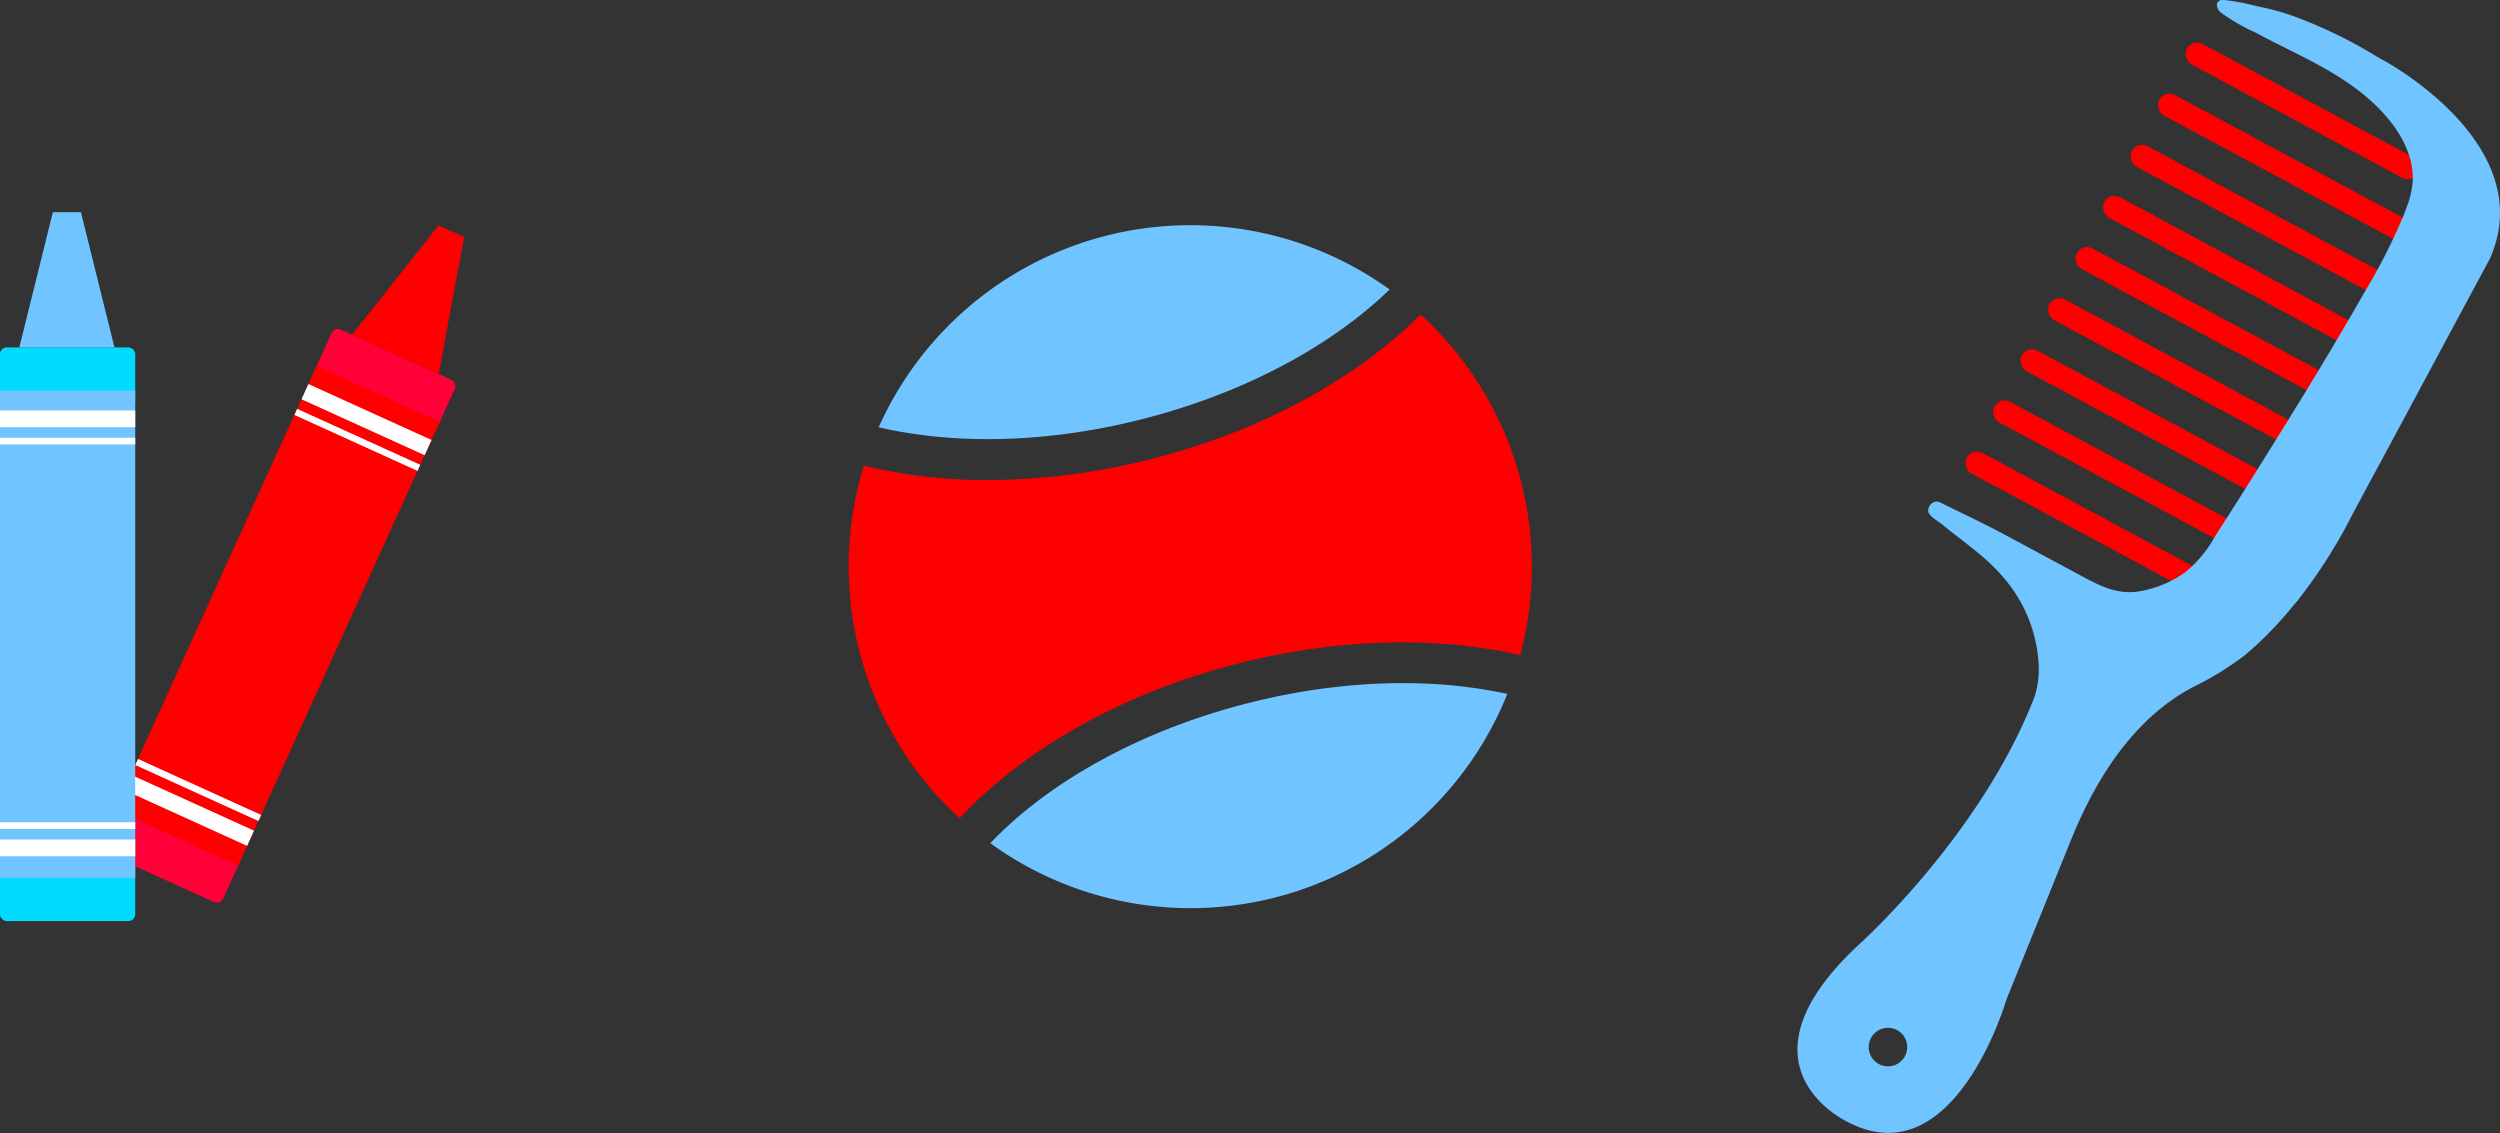 <svg xmlns="http://www.w3.org/2000/svg" viewBox="0 0 348.13 157.81"><rect x="0" y="0" width="348.13" height="157.81" fill="#333333" stroke="none"/><defs><style>.cls-1{fill:red;}.cls-2{fill:#70c4ff;}.cls-3{fill:#ff0038;}.cls-4,.cls-5{fill:none;stroke:#fff;stroke-miterlimit:10;}.cls-4{stroke-width:2.33px;}.cls-5{stroke-width:0.93px;}.cls-6{fill:#00daff;}</style></defs><g id="Layer_2" data-name="Layer 2"><g id="Artwork"><rect class="cls-1" x="302.34" y="13.82" width="36.57" height="3.24" rx="1.62" transform="translate(45.58 -150.06) rotate(28.28)"/><rect class="cls-1" x="298.3" y="21.78" width="40.13" height="3.24" rx="1.62" transform="translate(49.08 -148.03) rotate(28.28)"/><rect class="cls-1" x="294.47" y="28.9" width="40.13" height="3.24" rx="1.62" transform="translate(52 -145.37) rotate(28.28)"/><rect class="cls-1" x="290.64" y="36.02" width="40.13" height="3.24" rx="1.62" transform="translate(54.91 -142.71) rotate(28.28)"/><rect class="cls-1" x="286.81" y="43.14" width="40.13" height="3.24" rx="1.62" transform="translate(57.83 -140.04) rotate(28.28)"/><rect class="cls-1" x="282.98" y="50.26" width="40.13" height="3.24" rx="1.62" transform="translate(60.75 -137.38) rotate(28.28)"/><rect class="cls-1" x="279.15" y="57.38" width="40.13" height="3.24" rx="1.62" transform="translate(63.66 -134.71) rotate(28.28)"/><rect class="cls-1" x="271.7" y="70.78" width="36.57" height="3.24" rx="1.62" transform="translate(68.91 -128.74) rotate(28.28)"/><rect class="cls-1" x="275.32" y="64.5" width="40.13" height="3.24" rx="1.62" transform="translate(66.58 -132.05) rotate(28.28)"/><path class="cls-2" d="M331.84,8.36c-.94-.51-1.85-1.1-2.79-1.62a65.36,65.36,0,0,0-10-4.61A37.53,37.53,0,0,0,314.28.86,33.16,33.16,0,0,0,309.75,0a1.18,1.18,0,0,0-.42,0,.79.79,0,0,0-.63.57,1.46,1.46,0,0,0,.58,1.19,26.4,26.4,0,0,0,4.78,2.76c6.27,3.38,13.19,6,18.05,11.49,2.24,2.53,4,5.73,3.87,9.19a12.44,12.44,0,0,1-.9,3.78c-.08.25-.17.49-.26.73a81.41,81.41,0,0,1-5.57,11c-2.85,5-5.83,10-8.85,14.92q-4.31,7-8.72,14c-1.09,1.71-2.17,3.41-3.27,5.11a16.65,16.65,0,0,1-4.1,4.93,15.16,15.16,0,0,1-6.73,2.72c-3.1.42-5.7-1.1-8.33-2.51l-10.11-5.44c-2.87-1.54-5.75-2.88-8.65-4.32a2.08,2.08,0,0,0-.79-.28,1.27,1.27,0,0,0-1.17,1.49c.21.62,1.43,1.3,1.93,1.71,2.94,2.43,6.1,4.47,8.56,7.42A20.07,20.07,0,0,1,283.85,92a12.5,12.5,0,0,1-.53,5c-7.45,19.33-24.5,34.57-24.5,34.57-18.27,17-1.48,24.69-1.48,24.69,14.88,7.74,22.07-17.1,22.07-17.1l9-22.24c3.4-8.41,8.69-16.88,16.95-21.23a42.88,42.88,0,0,0,7.24-4.45A49.76,49.76,0,0,0,319,84.75l.85-1A72.44,72.44,0,0,0,327.7,71.4l7-13L342,44.8l4.45-8.27.3-.56C353.74,20,331.84,8.36,331.84,8.36Zm-70.2,139.81a2.68,2.68,0,1,1,3.62-1.09A2.67,2.67,0,0,1,261.64,148.17Z"/><path class="cls-2" d="M209.88,96.63c-10.65-2.34-23.14-1.95-35.68,1.18-15.35,3.83-28.22,11.11-36.3,19.61a47.53,47.53,0,0,0,72-20.79Z"/><path class="cls-2" d="M158.65,58.47c14.47-3.61,26.74-10.29,34.86-18.16A47.52,47.52,0,0,0,122.36,59.5C133.15,62,145.87,61.66,158.65,58.47Z"/><path class="cls-1" d="M133.63,113.94c8.85-9.51,22.69-17.53,39.2-21.65,13.6-3.39,27.22-3.74,38.86-1.07A47.55,47.55,0,0,0,197.82,43.8C188.94,52.67,175.69,60.09,160,64a93.4,93.4,0,0,1-22.51,2.85,73.11,73.11,0,0,1-17.19-2,47.58,47.58,0,0,0,13.3,49.07Z"/><rect class="cls-3" x="44" y="49.01" width="18.83" height="8.38" rx="0.93" transform="translate(26.8 -17.33) rotate(24.44)"/><rect class="cls-3" x="14.42" y="114.11" width="18.83" height="8.38" rx="0.93" transform="translate(51.08 0.74) rotate(24.44)"/><rect class="cls-1" x="29.21" y="51.81" width="18.83" height="67.88" transform="translate(38.94 -8.3) rotate(24.44)"/><polygon class="cls-1" points="64.63 33.01 61.07 31.39 49.03 46.6 61.09 52.09 64.63 33.01"/><line class="cls-4" x1="42.47" y1="54.54" x2="59.61" y2="62.33"/><line class="cls-5" x1="41.19" y1="57.36" x2="58.33" y2="65.15"/><line class="cls-4" x1="34.89" y1="116.73" x2="17.75" y2="108.94"/><line class="cls-5" x1="36.18" y1="113.91" x2="19.03" y2="106.11"/><rect class="cls-6" y="48.38" width="18.83" height="8.38" rx="0.93"/><rect class="cls-6" y="119.88" width="18.83" height="8.38" rx="0.93"/><rect class="cls-2" y="54.38" width="18.83" height="67.88"/><polygon class="cls-2" points="11.27 29.55 7.36 29.55 2.69 48.38 15.94 48.38 11.27 29.55"/><line class="cls-4" y1="58.32" x2="18.83" y2="58.32"/><line class="cls-5" y1="61.42" x2="18.83" y2="61.42"/><line class="cls-4" x1="18.83" y1="118.07" y2="118.07"/><line class="cls-5" x1="18.83" y1="114.97" y2="114.97"/></g></g></svg>